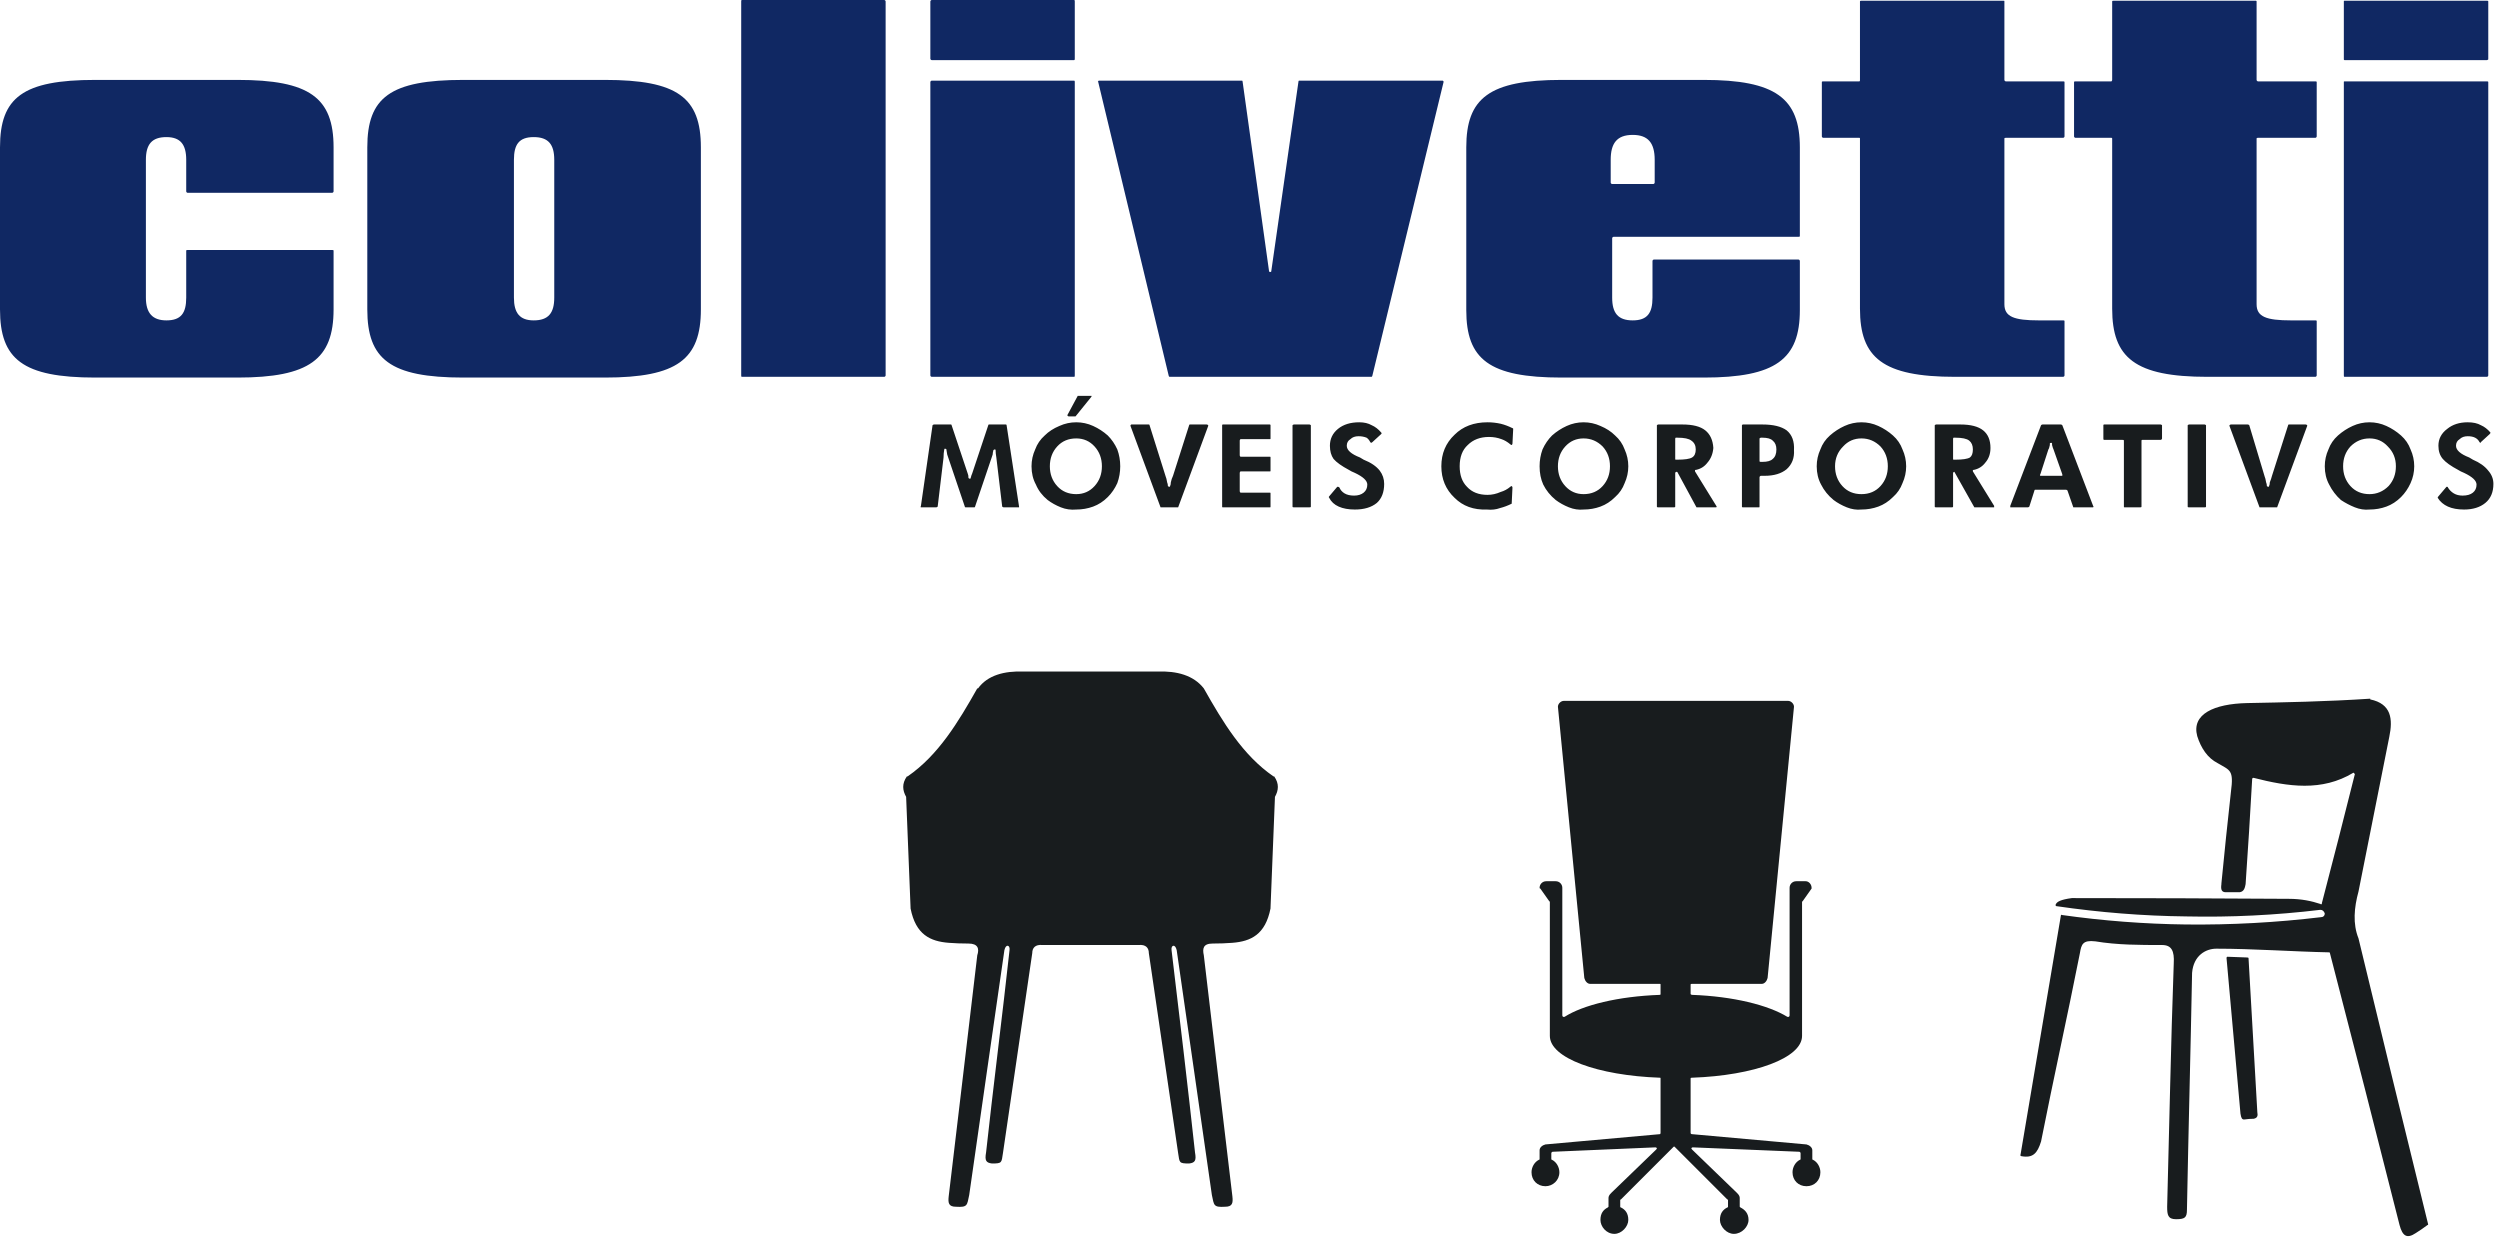 <svg width="341" height="169" viewBox="0 0 341 169" fill="none" xmlns="http://www.w3.org/2000/svg">
<path fill-rule="evenodd" clip-rule="evenodd" d="M306.3 120.6C306.2 121.1 306.1 121.6 305.5 121.7C305 121.7 304.1 121.7 303.6 121.7C303 121.7 302.9 121.3 303 120.6C303 120.6 303 120.567 303 120.5C303.4 116.367 303.834 112.2 304.3 108C304.7 105 304.2 105.1 302.5 104.1C301.1 103.4 300.2 102 299.7 100.4C298.9 97.4 302 96 306.5 95.9C311.5 95.8 317.3 95.7 323.3 95.3C323.3 95.3 323.3 95.333 323.3 95.4C326.2 96 326.4 98.1 325.9 100.5C324.5 107.567 323.1 114.6 321.7 121.6C321.1 123.8 320.9 126 321.7 128C324.834 141 328 154 331.2 167C331.2 167.067 331.167 167.1 331.1 167.1C330.567 167.5 330.033 167.867 329.5 168.2C328.3 169 327.7 168.6 327.3 167.1C324.167 154.7 321 142.333 317.8 130C317.8 129.933 317.767 129.9 317.7 129.9C312.8 129.8 307.3 129.4 302.3 129.4C300.9 129.4 299.2 130.3 299 132.7C298.8 143.4 298.5 154.3 298.3 165C298.3 166.1 298 166.3 296.8 166.3C295.7 166.3 295.6 165.7 295.6 164.6C295.9 153.6 296.1 142.5 296.5 131.4C296.6 129.7 296.2 128.9 294.9 128.9C291.9 128.9 288.8 128.9 285.8 128.4C284.1 128.2 283.9 128.8 283.7 130C282 138.6 280.1 147.1 278.4 155.7C277.9 157.3 277.3 158 275.7 157.7C275.6 157.6 275.5 157.6 275.6 157.5L281.1 124.9C281.1 124.8 281.2 124.7 281.2 124.8C286.867 125.6 292.534 126.033 298.2 126.1C304.334 126.167 310.467 125.833 316.6 125.1C316.9 125.1 317.1 124.9 317.1 124.6C317 124.3 316.8 124.1 316.5 124.1C310.367 124.833 304.267 125.133 298.2 125C292.334 124.933 286.433 124.467 280.5 123.6C280.433 123.6 280.4 123.567 280.4 123.5C280.333 123.433 280.333 123.4 280.4 123.4C280.5 123 281.1 122.7 282.6 122.5C292.467 122.5 302.334 122.533 312.2 122.6C313.9 122.6 315.3 122.9 316.5 123.3C316.567 123.367 316.634 123.367 316.7 123.3C316.7 123.3 316.7 123.267 316.7 123.2C318.234 117.333 319.734 111.467 321.2 105.6C321.2 105.533 321.167 105.5 321.1 105.5C321.1 105.433 321.067 105.4 321 105.4C316.7 108 312.1 107.3 307.4 106.1C307.333 106.1 307.3 106.1 307.3 106.1C307.234 106.167 307.2 106.2 307.2 106.2C306.934 111 306.634 115.8 306.3 120.6ZM303.7 130.6C303.767 130.533 303.8 130.5 303.8 130.5L306.5 130.6C306.633 130.6 306.7 130.633 306.7 130.7L307.9 151.7C308 152.2 307.9 152.5 307.4 152.6C307 152.6 306.567 152.633 306.1 152.7C305.8 152.7 305.7 152.5 305.6 151.9L303.7 130.7C303.7 130.633 303.7 130.6 303.7 130.6ZM226.5 154.5V147.1C226.5 147 226.5 147 226.4 147C217.9 146.7 211.4 144.3 211.4 141.3C211.4 141.3 211.4 141.267 211.4 141.2V123C211.4 123 211.367 122.967 211.3 122.9L210.1 121.2C210.033 121.2 210 121.167 210 121.1C210 120.6 210.4 120.2 210.9 120.2H212.2C212.7 120.2 213.1 120.6 213.1 121.1V138.5C213.1 138.567 213.134 138.633 213.2 138.7C213.267 138.7 213.333 138.7 213.4 138.7C215.9 137.1 220.7 135.9 226.4 135.7C226.5 135.7 226.5 135.6 226.5 135.6V134.3C226.5 134.2 226.5 134.2 226.4 134.2H216.9C216.5 134.2 216.2 133.8 216.1 133.4L212.5 96.4C212.5 96 212.9 95.6 213.3 95.6H243.9C244.3 95.6 244.7 96 244.7 96.4L241.1 133.4C241 133.8 240.7 134.2 240.3 134.2H230.8C230.7 134.2 230.6 134.2 230.6 134.3V135.6C230.6 135.6 230.7 135.7 230.8 135.7C236.4 135.9 241.2 137.1 243.8 138.7C243.867 138.7 243.933 138.7 244 138.7C244.067 138.633 244.1 138.567 244.1 138.5V121.1C244.1 120.6 244.5 120.2 245 120.2H246.3C246.7 120.2 247.1 120.6 247.1 121.1C247.1 121.167 247.1 121.2 247.1 121.2L245.9 122.9C245.833 122.967 245.8 123 245.8 123V141.2C245.8 141.267 245.8 141.3 245.8 141.3C245.8 144.3 239.3 146.7 230.8 147C230.7 147 230.6 147 230.6 147.1V154.5C230.6 154.633 230.667 154.7 230.8 154.7L246.4 156.1C246.8 156.2 247.2 156.5 247.2 156.9V158.1C247.2 158.167 247.234 158.2 247.3 158.2C247.9 158.5 248.3 159.2 248.3 159.9C248.3 161 247.5 161.8 246.4 161.8C245.3 161.8 244.5 161 244.5 159.9C244.5 159.2 244.9 158.5 245.5 158.2C245.567 158.2 245.6 158.167 245.6 158.1V157.3C245.6 157.2 245.5 157.1 245.4 157.1L230.9 156.5C230.833 156.5 230.767 156.533 230.7 156.6C230.7 156.667 230.734 156.733 230.8 156.8L236.6 162.4C236.9 162.7 237.3 163 237.3 163.4V164.6C237.3 164.6 237.333 164.633 237.4 164.7C238 165 238.5 165.5 238.5 166.4C238.5 167.3 237.6 168.3 236.5 168.3C235.5 168.3 234.6 167.3 234.6 166.4C234.6 165.5 235 165 235.6 164.7C235.667 164.7 235.7 164.667 235.7 164.6V163.7C235.7 163.633 235.667 163.6 235.6 163.6L228.4 156.4H228.3L221.1 163.6C221.033 163.6 221 163.633 221 163.7V164.6C221 164.667 221.033 164.7 221.1 164.7C221.7 165 222.1 165.5 222.1 166.4C222.1 167.3 221.2 168.3 220.2 168.3C219.1 168.3 218.3 167.3 218.3 166.4C218.3 165.5 218.7 165 219.3 164.7C219.367 164.633 219.4 164.6 219.4 164.6V163.4C219.4 163 219.8 162.7 220.1 162.4L225.9 156.8C225.967 156.733 226 156.667 226 156.6C225.933 156.533 225.867 156.5 225.8 156.5L211.8 157.1C211.7 157.1 211.6 157.2 211.6 157.3V158.1C211.6 158.167 211.634 158.2 211.7 158.2C212.3 158.5 212.7 159.2 212.7 159.9C212.7 161 211.8 161.8 210.8 161.8C209.7 161.8 208.9 161 208.9 159.9C208.9 159.2 209.3 158.5 209.9 158.2C209.967 158.2 210 158.167 210 158.1V156.9C210 156.5 210.4 156.2 210.8 156.1L226.4 154.7C226.467 154.7 226.5 154.633 226.5 154.5ZM124.2 123.9C124.2 123.9 124.2 123.867 124.2 123.8C124 118.8 123.8 113.8 123.6 108.8C123.6 108.733 123.6 108.7 123.6 108.7C123.1 107.8 123 106.9 123.7 105.9C123.7 105.9 123.734 105.9 123.8 105.9C128 103 130.7 98.5 133.3 93.9C133.3 93.9 133.333 93.9 133.4 93.9C134.7 92.1 137 91.5 139.6 91.6H157.9C160.5 91.5 162.8 92.1 164.2 93.9C166.8 98.5 169.5 103 173.7 105.9C173.767 105.9 173.8 105.9 173.8 105.9C174.5 106.9 174.4 107.8 173.9 108.7C173.9 108.7 173.9 108.733 173.9 108.8C173.7 113.8 173.5 118.8 173.3 123.8C173.3 123.867 173.3 123.9 173.3 123.9C172.6 127.5 170.6 128.4 168.1 128.6C167.233 128.667 166.333 128.7 165.4 128.7C164.1 128.7 164 129.4 164.2 130.3C165.5 141.4 166.8 152.2 168.1 163.2C168.2 164.1 168.1 164.6 167.1 164.6C165.5 164.7 165.6 164.4 165.3 163C163.8 152.6 162 139.9 160.5 129.6C160.3 128.7 159.7 128.9 159.8 129.6C160.8 137.9 162.1 148.9 163 157.2C163.2 158.3 163 158.6 162.2 158.7C160.8 158.7 160.9 158.6 160.7 157.3C159.4 148.5 158 138.8 156.7 130C156.7 129.3 156.3 128.8 155.3 128.9H142.2C141.2 128.8 140.8 129.3 140.8 130C139.5 138.8 138.1 148.5 136.8 157.3C136.6 158.6 136.7 158.7 135.3 158.7C134.5 158.6 134.3 158.3 134.5 157.2C135.4 148.9 136.8 137.9 137.7 129.6C137.8 128.9 137.2 128.7 137 129.6C135.5 139.9 133.7 152.6 132.2 163C131.9 164.4 132 164.7 130.4 164.6C129.4 164.6 129.3 164.1 129.4 163.2C130.7 152.2 132 141.4 133.3 130.3C133.6 129.4 133.4 128.7 132.1 128.7C131.167 128.7 130.267 128.667 129.4 128.6C126.9 128.4 124.9 127.5 124.2 123.9ZM332.6 67.7L333.7 66.4C333.7 66.4 333.734 66.4 333.8 66.4C333.867 66.4 333.9 66.433 333.9 66.5C334.1 66.833 334.367 67.1 334.7 67.3C335.034 67.5 335.433 67.6 335.9 67.6C336.5 67.6 336.967 67.467 337.3 67.2C337.634 66.933 337.8 66.567 337.8 66.1C337.8 65.567 337.233 65.033 336.1 64.5C335.767 64.367 335.5 64.233 335.3 64.1C334.3 63.567 333.6 63.067 333.2 62.6C332.8 62.133 332.6 61.533 332.6 60.8C332.6 59.867 333 59.1 333.8 58.5C334.534 57.9 335.467 57.6 336.6 57.6C337.333 57.6 337.933 57.733 338.4 58C338.867 58.2 339.3 58.533 339.7 59C339.7 59.067 339.667 59.133 339.6 59.2L338.4 60.3C338.4 60.367 338.367 60.4 338.3 60.4C338.3 60.4 338.267 60.367 338.2 60.3C338.067 60.033 337.867 59.833 337.6 59.7C337.333 59.567 337 59.5 336.6 59.5C336.133 59.5 335.767 59.633 335.5 59.9C335.167 60.1 335 60.4 335 60.8C335 61.4 335.6 61.933 336.8 62.4C337 62.533 337.167 62.633 337.3 62.7C338.234 63.1 338.933 63.6 339.4 64.2C339.867 64.733 340.1 65.333 340.1 66C340.1 67.133 339.733 68 339 68.6C338.267 69.2 337.3 69.5 336.1 69.5C335.233 69.5 334.5 69.367 333.9 69.1C333.3 68.833 332.833 68.433 332.5 67.9C332.5 67.833 332.533 67.767 332.6 67.7ZM329.3 63.6C329.3 64.4 329.134 65.167 328.8 65.9C328.467 66.633 328.033 67.267 327.5 67.8C326.9 68.4 326.233 68.833 325.5 69.1C324.767 69.367 324 69.5 323.2 69.5C322.534 69.567 321.867 69.467 321.2 69.2C320.534 68.933 319.9 68.6 319.3 68.2C318.634 67.6 318.1 66.9 317.7 66.1C317.3 65.367 317.1 64.533 317.1 63.6C317.1 62.8 317.267 62.033 317.6 61.3C317.867 60.567 318.3 59.933 318.9 59.4C319.5 58.867 320.167 58.433 320.9 58.1C321.633 57.767 322.4 57.6 323.2 57.6C324 57.6 324.767 57.767 325.5 58.1C326.233 58.433 326.9 58.867 327.5 59.4C328.1 59.933 328.534 60.567 328.8 61.3C329.134 62.033 329.3 62.8 329.3 63.6ZM323.2 67.4C324.2 67.4 325.067 67.033 325.8 66.3C326.467 65.567 326.8 64.667 326.8 63.6C326.8 62.533 326.434 61.633 325.7 60.9C325.034 60.167 324.2 59.8 323.2 59.8C322.2 59.8 321.333 60.167 320.6 60.9C319.933 61.633 319.6 62.533 319.6 63.6C319.6 64.667 319.933 65.567 320.6 66.3C321.267 67.033 322.134 67.4 323.2 67.4ZM308.2 69.2L304.1 58.1C304.1 58.033 304.1 58 304.1 58C304.167 57.933 304.234 57.9 304.3 57.9H306.6C306.667 57.9 306.734 57.933 306.8 58L308.9 65C308.967 65.133 309.033 65.4 309.1 65.8C309.167 65.933 309.2 66.1 309.2 66.3C309.267 66.367 309.333 66.4 309.4 66.4C309.467 66.4 309.5 66.367 309.5 66.3C309.567 66.167 309.6 66 309.6 65.8C309.733 65.467 309.833 65.167 309.9 64.9L312.1 58C312.1 57.933 312.134 57.9 312.2 57.9H314.5C314.567 57.9 314.634 57.933 314.7 58C314.7 58 314.7 58.033 314.7 58.1L310.6 69.2C310.533 69.2 310.467 69.2 310.4 69.2H308.3C308.234 69.2 308.2 69.2 308.2 69.2ZM298.4 69.1V58C298.4 58 298.5 57.9 298.6 57.9H300.7C300.8 57.9 300.9 58 300.9 58V69.1C300.9 69.2 300.8 69.2 300.7 69.2H298.6C298.5 69.2 298.4 69.2 298.4 69.1ZM292.1 60.1V69.1C292.1 69.2 292 69.2 291.9 69.2H289.8C289.7 69.2 289.7 69.2 289.7 69.1V60.1C289.7 60 289.6 60 289.5 60H287C286.9 60 286.9 59.9 286.9 59.8V58C286.9 58 286.9 57.9 287 57.9H294.7C294.8 57.9 294.9 58 294.9 58V59.8C294.9 59.9 294.8 60 294.7 60H292.2C292.2 60 292.1 60 292.1 60.1ZM274.2 69L278.4 58C278.467 57.933 278.533 57.9 278.6 57.9H281.1C281.167 57.9 281.234 57.933 281.3 58L285.5 69C285.567 69.067 285.567 69.133 285.5 69.2C285.5 69.2 285.467 69.2 285.4 69.2H283C282.933 69.2 282.867 69.2 282.8 69.2L282 66.9C281.933 66.833 281.867 66.8 281.8 66.8H277.6C277.533 66.8 277.5 66.833 277.5 66.9L276.8 69.1C276.734 69.167 276.667 69.2 276.6 69.2H274.3C274.3 69.2 274.267 69.2 274.2 69.2C274.2 69.133 274.2 69.067 274.2 69ZM281.3 64.7L280.1 61.3C280.033 61.167 279.967 60.967 279.9 60.7C279.9 60.633 279.9 60.567 279.9 60.5C279.9 60.433 279.867 60.4 279.8 60.4C279.667 60.4 279.6 60.433 279.6 60.5C279.6 60.567 279.6 60.633 279.6 60.7C279.533 61.033 279.467 61.233 279.4 61.3L278.3 64.7C278.234 64.767 278.234 64.833 278.3 64.9C278.3 64.9 278.333 64.9 278.4 64.9H281.1C281.167 64.9 281.234 64.9 281.3 64.9C281.3 64.833 281.3 64.767 281.3 64.7ZM271.9 69.2H269.4C269.333 69.2 269.3 69.2 269.3 69.2L266.6 64.4C266.6 64.333 266.567 64.333 266.5 64.4C266.433 64.4 266.4 64.433 266.4 64.5V69.1C266.4 69.2 266.3 69.2 266.2 69.2H264.1C264 69.2 263.9 69.2 263.9 69.1V58C263.9 58 264 57.9 264.1 57.9H267.4C268.8 57.9 269.833 58.167 270.5 58.7C271.167 59.233 271.5 60.033 271.5 61.1C271.5 61.9 271.267 62.567 270.8 63.1C270.4 63.633 269.867 63.967 269.2 64.1C269.2 64.1 269.167 64.1 269.1 64.1C269.1 64.167 269.1 64.233 269.1 64.3L272 69C272 69.067 272 69.133 272 69.2C272 69.2 271.967 69.2 271.9 69.2ZM266.5 62.7H266.7C267.7 62.7 268.367 62.6 268.7 62.4C268.967 62.2 269.1 61.833 269.1 61.3C269.1 60.767 268.933 60.367 268.6 60.1C268.267 59.833 267.634 59.7 266.7 59.7H266.5C266.4 59.7 266.4 59.8 266.4 59.9V62.6C266.4 62.7 266.4 62.7 266.5 62.7ZM260 63.6C260 64.4 259.833 65.167 259.5 65.9C259.233 66.633 258.8 67.267 258.2 67.8C257.6 68.4 256.934 68.833 256.2 69.1C255.467 69.367 254.7 69.5 253.9 69.5C253.233 69.567 252.567 69.467 251.9 69.2C251.233 68.933 250.633 68.6 250.1 68.2C249.367 67.6 248.8 66.9 248.4 66.1C248 65.367 247.8 64.533 247.8 63.6C247.8 62.8 247.967 62.033 248.3 61.3C248.567 60.567 249 59.933 249.6 59.4C250.2 58.867 250.867 58.433 251.6 58.1C252.333 57.767 253.1 57.6 253.9 57.6C254.7 57.6 255.467 57.767 256.2 58.1C256.934 58.433 257.6 58.867 258.2 59.4C258.8 59.933 259.233 60.567 259.5 61.3C259.833 62.033 260 62.8 260 63.6ZM253.9 67.4C254.967 67.4 255.833 67.033 256.5 66.3C257.167 65.567 257.5 64.667 257.5 63.6C257.5 62.533 257.167 61.633 256.5 60.9C255.767 60.167 254.9 59.8 253.9 59.8C252.9 59.8 252.067 60.167 251.4 60.9C250.667 61.633 250.3 62.533 250.3 63.6C250.3 64.667 250.634 65.567 251.3 66.3C251.967 67.033 252.833 67.4 253.9 67.4ZM237.6 69.1V58L237.7 57.9H240.4C241.867 57.9 242.967 58.167 243.7 58.7C244.434 59.3 244.767 60.2 244.7 61.4C244.767 62.467 244.434 63.333 243.7 64C242.967 64.6 241.967 64.9 240.7 64.9H240.2C240.1 64.9 240 65 240 65.1V69.1C240 69.2 240 69.2 239.9 69.2H237.7C237.7 69.2 237.6 69.2 237.6 69.1ZM240.2 63H240.4C241.067 63 241.534 62.867 241.8 62.6C242.134 62.333 242.3 61.9 242.3 61.3C242.3 60.767 242.134 60.367 241.8 60.1C241.534 59.833 241.067 59.7 240.4 59.7H240.2C240.1 59.7 240 59.8 240 59.8V62.9C240 63 240.1 63 240.2 63ZM234 69.2H231.5C231.5 69.2 231.467 69.2 231.4 69.2L228.8 64.4C228.734 64.333 228.667 64.333 228.6 64.4C228.533 64.4 228.5 64.433 228.5 64.5V69.1C228.5 69.2 228.4 69.2 228.3 69.2H226.2C226.1 69.2 226 69.2 226 69.1V58C226 58 226.1 57.9 226.2 57.9H229.5C230.9 57.9 231.933 58.167 232.6 58.7C233.267 59.233 233.634 60.033 233.7 61.1C233.634 61.9 233.367 62.567 232.9 63.1C232.5 63.633 231.967 63.967 231.3 64.1C231.3 64.1 231.267 64.1 231.2 64.1C231.2 64.167 231.2 64.233 231.2 64.3L234.1 69C234.167 69.067 234.167 69.133 234.1 69.2C234.1 69.2 234.067 69.2 234 69.2ZM228.6 62.7H228.8C229.8 62.7 230.467 62.6 230.8 62.4C231.134 62.2 231.3 61.833 231.3 61.3C231.3 60.767 231.1 60.367 230.7 60.1C230.367 59.833 229.734 59.7 228.8 59.7H228.6C228.5 59.7 228.5 59.8 228.5 59.9V62.6C228.5 62.7 228.5 62.7 228.6 62.7ZM222.1 63.6C222.1 64.4 221.933 65.167 221.6 65.9C221.333 66.633 220.9 67.267 220.3 67.8C219.7 68.4 219.034 68.833 218.3 69.1C217.567 69.367 216.8 69.5 216 69.5C215.333 69.567 214.667 69.467 214 69.2C213.333 68.933 212.734 68.6 212.2 68.2C211.467 67.6 210.9 66.9 210.5 66.1C210.167 65.367 210 64.533 210 63.6C210 62.8 210.133 62.033 210.4 61.3C210.733 60.567 211.167 59.933 211.7 59.4C212.3 58.867 212.967 58.433 213.7 58.1C214.434 57.767 215.2 57.6 216 57.6C216.8 57.6 217.567 57.767 218.3 58.1C219.1 58.433 219.767 58.867 220.3 59.4C220.9 59.933 221.333 60.567 221.6 61.3C221.933 62.033 222.1 62.8 222.1 63.6ZM216 67.4C217.067 67.4 217.933 67.033 218.6 66.3C219.267 65.567 219.6 64.667 219.6 63.6C219.6 62.533 219.267 61.633 218.6 60.9C217.867 60.167 217 59.8 216 59.8C215 59.8 214.167 60.167 213.5 60.9C212.833 61.633 212.5 62.533 212.5 63.6C212.5 64.667 212.833 65.567 213.5 66.3C214.167 67.033 215 67.4 216 67.4ZM206 60.6C205.6 60.267 205.2 60.033 204.8 59.9C204.267 59.7 203.7 59.6 203.1 59.6C201.9 59.6 200.934 59.967 200.2 60.7C199.467 61.367 199.1 62.333 199.1 63.6C199.1 64.8 199.433 65.733 200.1 66.4C200.767 67.133 201.7 67.5 202.9 67.5C203.5 67.5 204.1 67.367 204.7 67.1C205.167 66.967 205.6 66.733 206 66.4C206.067 66.333 206.134 66.3 206.2 66.3C206.267 66.367 206.3 66.433 206.3 66.5L206.2 68.6C206.2 68.6 206.2 68.633 206.2 68.7C205.667 68.967 205.133 69.167 204.6 69.3C204.067 69.5 203.467 69.567 202.8 69.5C201 69.567 199.533 69.033 198.4 67.9C197.2 66.767 196.6 65.333 196.6 63.6C196.6 61.867 197.2 60.433 198.4 59.3C199.533 58.167 201.033 57.6 202.9 57.6C203.5 57.6 204.1 57.667 204.7 57.8C205.234 57.933 205.767 58.133 206.3 58.4C206.367 58.4 206.4 58.433 206.4 58.5L206.3 60.5C206.3 60.567 206.267 60.633 206.2 60.7C206.134 60.7 206.067 60.667 206 60.6ZM181.3 67.7L182.4 66.4C182.467 66.4 182.5 66.4 182.5 66.4C182.567 66.4 182.634 66.433 182.7 66.5C182.834 66.833 183.067 67.1 183.4 67.3C183.733 67.5 184.167 67.6 184.7 67.6C185.234 67.6 185.667 67.467 186 67.2C186.333 66.933 186.5 66.567 186.5 66.1C186.5 65.567 185.934 65.033 184.8 64.5C184.467 64.367 184.2 64.233 184 64.1C183 63.567 182.3 63.067 181.9 62.6C181.567 62.133 181.4 61.533 181.4 60.8C181.4 59.867 181.767 59.1 182.5 58.5C183.233 57.9 184.2 57.6 185.4 57.6C186.067 57.6 186.633 57.733 187.1 58C187.567 58.2 188 58.533 188.4 59C188.467 59.067 188.467 59.133 188.4 59.2L187.2 60.3C187.134 60.367 187.067 60.4 187 60.4C187 60.4 186.967 60.367 186.9 60.3C186.767 60.033 186.6 59.833 186.4 59.7C186.067 59.567 185.7 59.5 185.3 59.5C184.834 59.5 184.467 59.633 184.2 59.9C183.867 60.1 183.7 60.4 183.7 60.8C183.7 61.4 184.3 61.933 185.5 62.4C185.7 62.533 185.867 62.633 186 62.7C187 63.1 187.734 63.6 188.2 64.2C188.6 64.733 188.8 65.333 188.8 66C188.8 67.133 188.467 68 187.8 68.6C187.067 69.2 186.067 69.5 184.8 69.5C183.934 69.5 183.2 69.367 182.6 69.1C182 68.833 181.567 68.433 181.3 67.9C181.234 67.833 181.234 67.767 181.3 67.7ZM176.3 69.1V58C176.3 58 176.4 57.9 176.5 57.9H178.6C178.7 57.9 178.8 58 178.8 58V69.1C178.8 69.2 178.7 69.2 178.6 69.2H176.5C176.4 69.2 176.3 69.2 176.3 69.1ZM166.7 69.1V58C166.7 58 166.7 57.9 166.8 57.9H173.2C173.3 57.9 173.3 58 173.3 58V59.8C173.3 59.9 173.3 59.9 173.2 59.9H169.2C169.2 59.9 169.1 60 169.1 60.1V62.1C169.1 62.2 169.2 62.3 169.2 62.3H173.2C173.3 62.3 173.3 62.3 173.3 62.4V64.2C173.3 64.3 173.3 64.3 173.2 64.3H169.2C169.2 64.3 169.1 64.4 169.1 64.5V67C169.1 67.1 169.2 67.2 169.2 67.2H173.2C173.3 67.2 173.3 67.2 173.3 67.3V69.1C173.3 69.2 173.3 69.2 173.2 69.2H166.8C166.7 69.2 166.7 69.2 166.7 69.1ZM158.3 69.2L154.2 58.1C154.2 58.033 154.2 58 154.2 58C154.267 57.933 154.3 57.9 154.3 57.9H156.7C156.767 57.9 156.8 57.933 156.8 58L159 65C159.067 65.133 159.134 65.4 159.2 65.8C159.267 65.933 159.3 66.1 159.3 66.3C159.367 66.367 159.433 66.4 159.5 66.4C159.567 66.4 159.6 66.367 159.6 66.3C159.667 66.167 159.7 66 159.7 65.8C159.767 65.467 159.867 65.167 160 64.9L162.2 58C162.2 57.933 162.234 57.9 162.3 57.9H164.6C164.667 57.9 164.734 57.933 164.8 58C164.8 58 164.8 58.033 164.8 58.1L160.7 69.2C160.634 69.2 160.567 69.2 160.5 69.2H158.4C158.333 69.2 158.3 69.2 158.3 69.2ZM148.8 54.2L146.7 56.8C146.634 56.8 146.6 56.8 146.6 56.8H145.8C145.734 56.8 145.667 56.767 145.6 56.7C145.6 56.7 145.6 56.667 145.6 56.6L147 54C147.067 54 147.1 54 147.1 54H148.7C148.767 54 148.833 54 148.9 54C148.9 54.067 148.867 54.133 148.8 54.2ZM152.8 63.6C152.8 64.4 152.667 65.167 152.4 65.9C152.067 66.633 151.633 67.267 151.1 67.8C150.5 68.4 149.833 68.833 149.1 69.1C148.367 69.367 147.6 69.5 146.8 69.5C146.067 69.567 145.367 69.467 144.7 69.2C144.034 68.933 143.433 68.6 142.9 68.2C142.167 67.6 141.634 66.9 141.3 66.1C140.9 65.367 140.7 64.533 140.7 63.6C140.7 62.8 140.867 62.033 141.2 61.3C141.467 60.567 141.9 59.933 142.5 59.4C143.033 58.867 143.7 58.433 144.5 58.1C145.233 57.767 146 57.6 146.8 57.6C147.6 57.6 148.367 57.767 149.1 58.1C149.833 58.433 150.5 58.867 151.1 59.4C151.633 59.933 152.067 60.567 152.4 61.3C152.667 62.033 152.8 62.8 152.8 63.6ZM146.8 67.4C147.8 67.4 148.634 67.033 149.3 66.3C149.967 65.567 150.3 64.667 150.3 63.6C150.3 62.533 149.967 61.633 149.3 60.9C148.634 60.167 147.8 59.8 146.8 59.8C145.734 59.8 144.867 60.167 144.2 60.9C143.534 61.633 143.2 62.533 143.2 63.6C143.2 64.667 143.534 65.567 144.2 66.3C144.867 67.033 145.734 67.4 146.8 67.4ZM125.6 69.1L127.2 58C127.267 57.933 127.333 57.9 127.4 57.9H129.7C129.767 57.9 129.8 57.933 129.8 58L132 64.6C132.067 64.733 132.1 64.933 132.1 65.2C132.167 65.267 132.234 65.3 132.3 65.3C132.367 65.3 132.4 65.267 132.4 65.2C132.467 64.933 132.533 64.733 132.6 64.6L134.8 58C134.8 57.933 134.833 57.9 134.9 57.9H137.2C137.267 57.9 137.3 57.933 137.3 58L139 69.1C139 69.1 139 69.133 139 69.2C138.933 69.2 138.9 69.2 138.9 69.2H136.9C136.833 69.2 136.767 69.167 136.7 69.1L135.9 62.4C135.833 62 135.8 61.667 135.8 61.4C135.8 61.333 135.767 61.3 135.7 61.3C135.634 61.3 135.567 61.333 135.5 61.4C135.433 61.667 135.4 61.867 135.4 62L133 69.1C133 69.167 132.967 69.2 132.9 69.2H131.7C131.634 69.2 131.6 69.167 131.6 69.1L129.2 62C129.2 61.933 129.167 61.733 129.1 61.4C129.1 61.4 129.1 61.367 129.1 61.3C129.033 61.233 128.967 61.2 128.9 61.2C128.833 61.2 128.8 61.233 128.8 61.3C128.734 61.633 128.7 62 128.7 62.4L127.9 69.1C127.833 69.167 127.767 69.2 127.7 69.2H125.7C125.634 69.2 125.6 69.2 125.6 69.2C125.533 69.133 125.533 69.1 125.6 69.1Z" fill="#181C1E"/>
<path fill-rule="evenodd" clip-rule="evenodd" d="M32.4 51.5H13C3.1 51.5 0 49 0 42.2V20.1C0 13.3 3.1 10.9 13 10.9H32.4C42.2 10.9 45.5 13.3 45.5 20.1V26.1C45.5 26.2 45.4 26.3 45.3 26.3H25.6C25.5 26.3 25.4 26.2 25.4 26.1V21.8C25.4 19.7 24.6 18.7 22.7 18.7C20.7 18.7 19.9 19.7 19.9 21.8V40.6C19.9 42.7 20.8 43.7 22.7 43.7C24.7 43.7 25.4 42.7 25.4 40.6V34.2C25.4 34.1 25.5 34.1 25.6 34.1H45.3C45.4 34.1 45.5 34.1 45.5 34.2V42.2C45.5 49 42.2 51.5 32.4 51.5ZM63.2 10.9H82.5C92.4 10.9 95.6 13.3 95.6 20.1V42.2C95.6 49 92.4 51.5 82.5 51.5H63.2C53.2 51.5 50.1 49 50.1 42.2V20.1C50.1 13.3 53.2 10.9 63.2 10.9ZM70.1 40.6C70.1 42.7 70.9 43.7 72.8 43.7C74.8 43.7 75.6 42.7 75.6 40.6V21.8C75.6 19.7 74.8 18.7 72.8 18.7C70.8 18.7 70.1 19.7 70.1 21.8V40.6ZM101.1 51.2V0.2C101.1 0.1 101.1 0 101.2 0H120.6C120.7 0 120.8 0.1 120.8 0.2V51.2C120.8 51.3 120.7 51.4 120.6 51.4H101.2C101.1 51.4 101.1 51.3 101.1 51.2ZM126.9 51.2V11.2C126.9 11.1 127 11 127.1 11H146.5C146.6 11 146.6 11.1 146.6 11.2V51.2C146.6 51.3 146.6 51.4 146.5 51.4H127.1C127 51.4 126.9 51.3 126.9 51.2ZM126.9 8V0.2C126.9 0.1 127 0 127.1 0H146.5C146.6 0 146.6 0.1 146.6 0.2V8C146.6 8.1 146.6 8.2 146.5 8.2H127.1C127 8.2 126.9 8.1 126.9 8ZM187.1 51.4H159.5C159.433 51.333 159.4 51.267 159.4 51.2L149.8 11.2C149.734 11.133 149.734 11.1 149.8 11.1C149.8 11.033 149.833 11 149.9 11H169.4C169.467 11 169.5 11.067 169.5 11.2L173.1 37C173.1 37.067 173.167 37.1 173.3 37.1C173.367 37.1 173.4 37.067 173.4 37L177.1 11.2C177.1 11.067 177.134 11 177.2 11H196.8C196.8 11 196.833 11.033 196.9 11.1C196.9 11.1 196.9 11.133 196.9 11.2L187.2 51.2C187.2 51.267 187.167 51.333 187.1 51.4ZM232.4 51.5H213C203.1 51.5 200 49 200 42.3V20.1C200 13.4 203.1 10.9 213 10.9H232.4C242.2 10.9 245.5 13.4 245.5 20.1V32.2C245.5 32.3 245.4 32.3 245.3 32.3H220.1C220 32.3 219.9 32.4 219.9 32.5V40.6C219.9 42.7 220.7 43.7 222.7 43.7C224.7 43.7 225.4 42.7 225.4 40.6V35.6C225.4 35.5 225.5 35.4 225.6 35.4H245.3C245.4 35.4 245.5 35.5 245.5 35.6V42.3C245.5 49 242.2 51.5 232.4 51.5ZM219.7 24.9C219.7 25 219.8 25.1 219.9 25.1H225.5C225.6 25.1 225.7 25 225.7 24.9V21.8C225.7 19.5 224.8 18.4 222.7 18.4C220.5 18.4 219.7 19.6 219.7 21.8V24.9ZM253.6 18.8H248.7C248.6 18.8 248.5 18.7 248.5 18.6V11.2C248.5 11.1 248.6 11.1 248.7 11.1H253.6C253.7 11.1 253.7 11 253.7 10.9V0.2C253.7 0.1 253.8 0.1 253.9 0.1H273.3C273.4 0.1 273.4 0.1 273.4 0.2V10.9C273.4 11 273.5 11.1 273.6 11.1H281.4C281.5 11.1 281.6 11.1 281.6 11.2V18.6C281.6 18.7 281.5 18.8 281.4 18.8H273.6C273.5 18.8 273.4 18.8 273.4 18.9V41.5C273.4 43.2 274.7 43.7 278.1 43.7H281.4C281.5 43.7 281.6 43.7 281.6 43.8V51.2C281.6 51.3 281.5 51.4 281.4 51.4H266.7C256.8 51.4 253.7 48.8 253.7 42.1V18.9C253.7 18.8 253.7 18.8 253.6 18.8ZM288 18.8H283.1C283 18.8 282.9 18.7 282.9 18.6V11.2C282.9 11.1 283 11.1 283.1 11.1H288C288 11.1 288.1 11 288.1 10.9V0.2C288.1 0.1 288.2 0.1 288.3 0.1H307.7C307.7 0.1 307.8 0.1 307.8 0.2V10.9C307.8 11 307.9 11.1 308 11.1H315.8C315.9 11.1 316 11.1 316 11.2V18.6C316 18.7 315.9 18.8 315.8 18.8H308C307.9 18.8 307.8 18.8 307.8 18.9V41.5C307.8 43.2 309.1 43.7 312.5 43.7H315.8C315.9 43.7 316 43.7 316 43.8V51.2C316 51.3 315.9 51.4 315.8 51.4H301.1C291.2 51.4 288.1 48.8 288.1 42.1V18.9C288.1 18.8 288 18.8 288 18.8ZM319.7 51.2V11.2C319.7 11.1 319.7 11.1 319.8 11.1H339.2C339.3 11.1 339.4 11.1 339.4 11.2V51.2C339.4 51.3 339.3 51.4 339.2 51.4H319.8C319.7 51.4 319.7 51.3 319.7 51.2ZM319.7 8.1V0.2C319.7 0.1 319.7 0.1 319.8 0.1H339.2C339.3 0.1 339.4 0.1 339.4 0.2V8.1C339.4 8.1 339.3 8.2 339.2 8.2H319.8C319.7 8.2 319.7 8.1 319.7 8.1Z" fill="#102863"/>
</svg>
